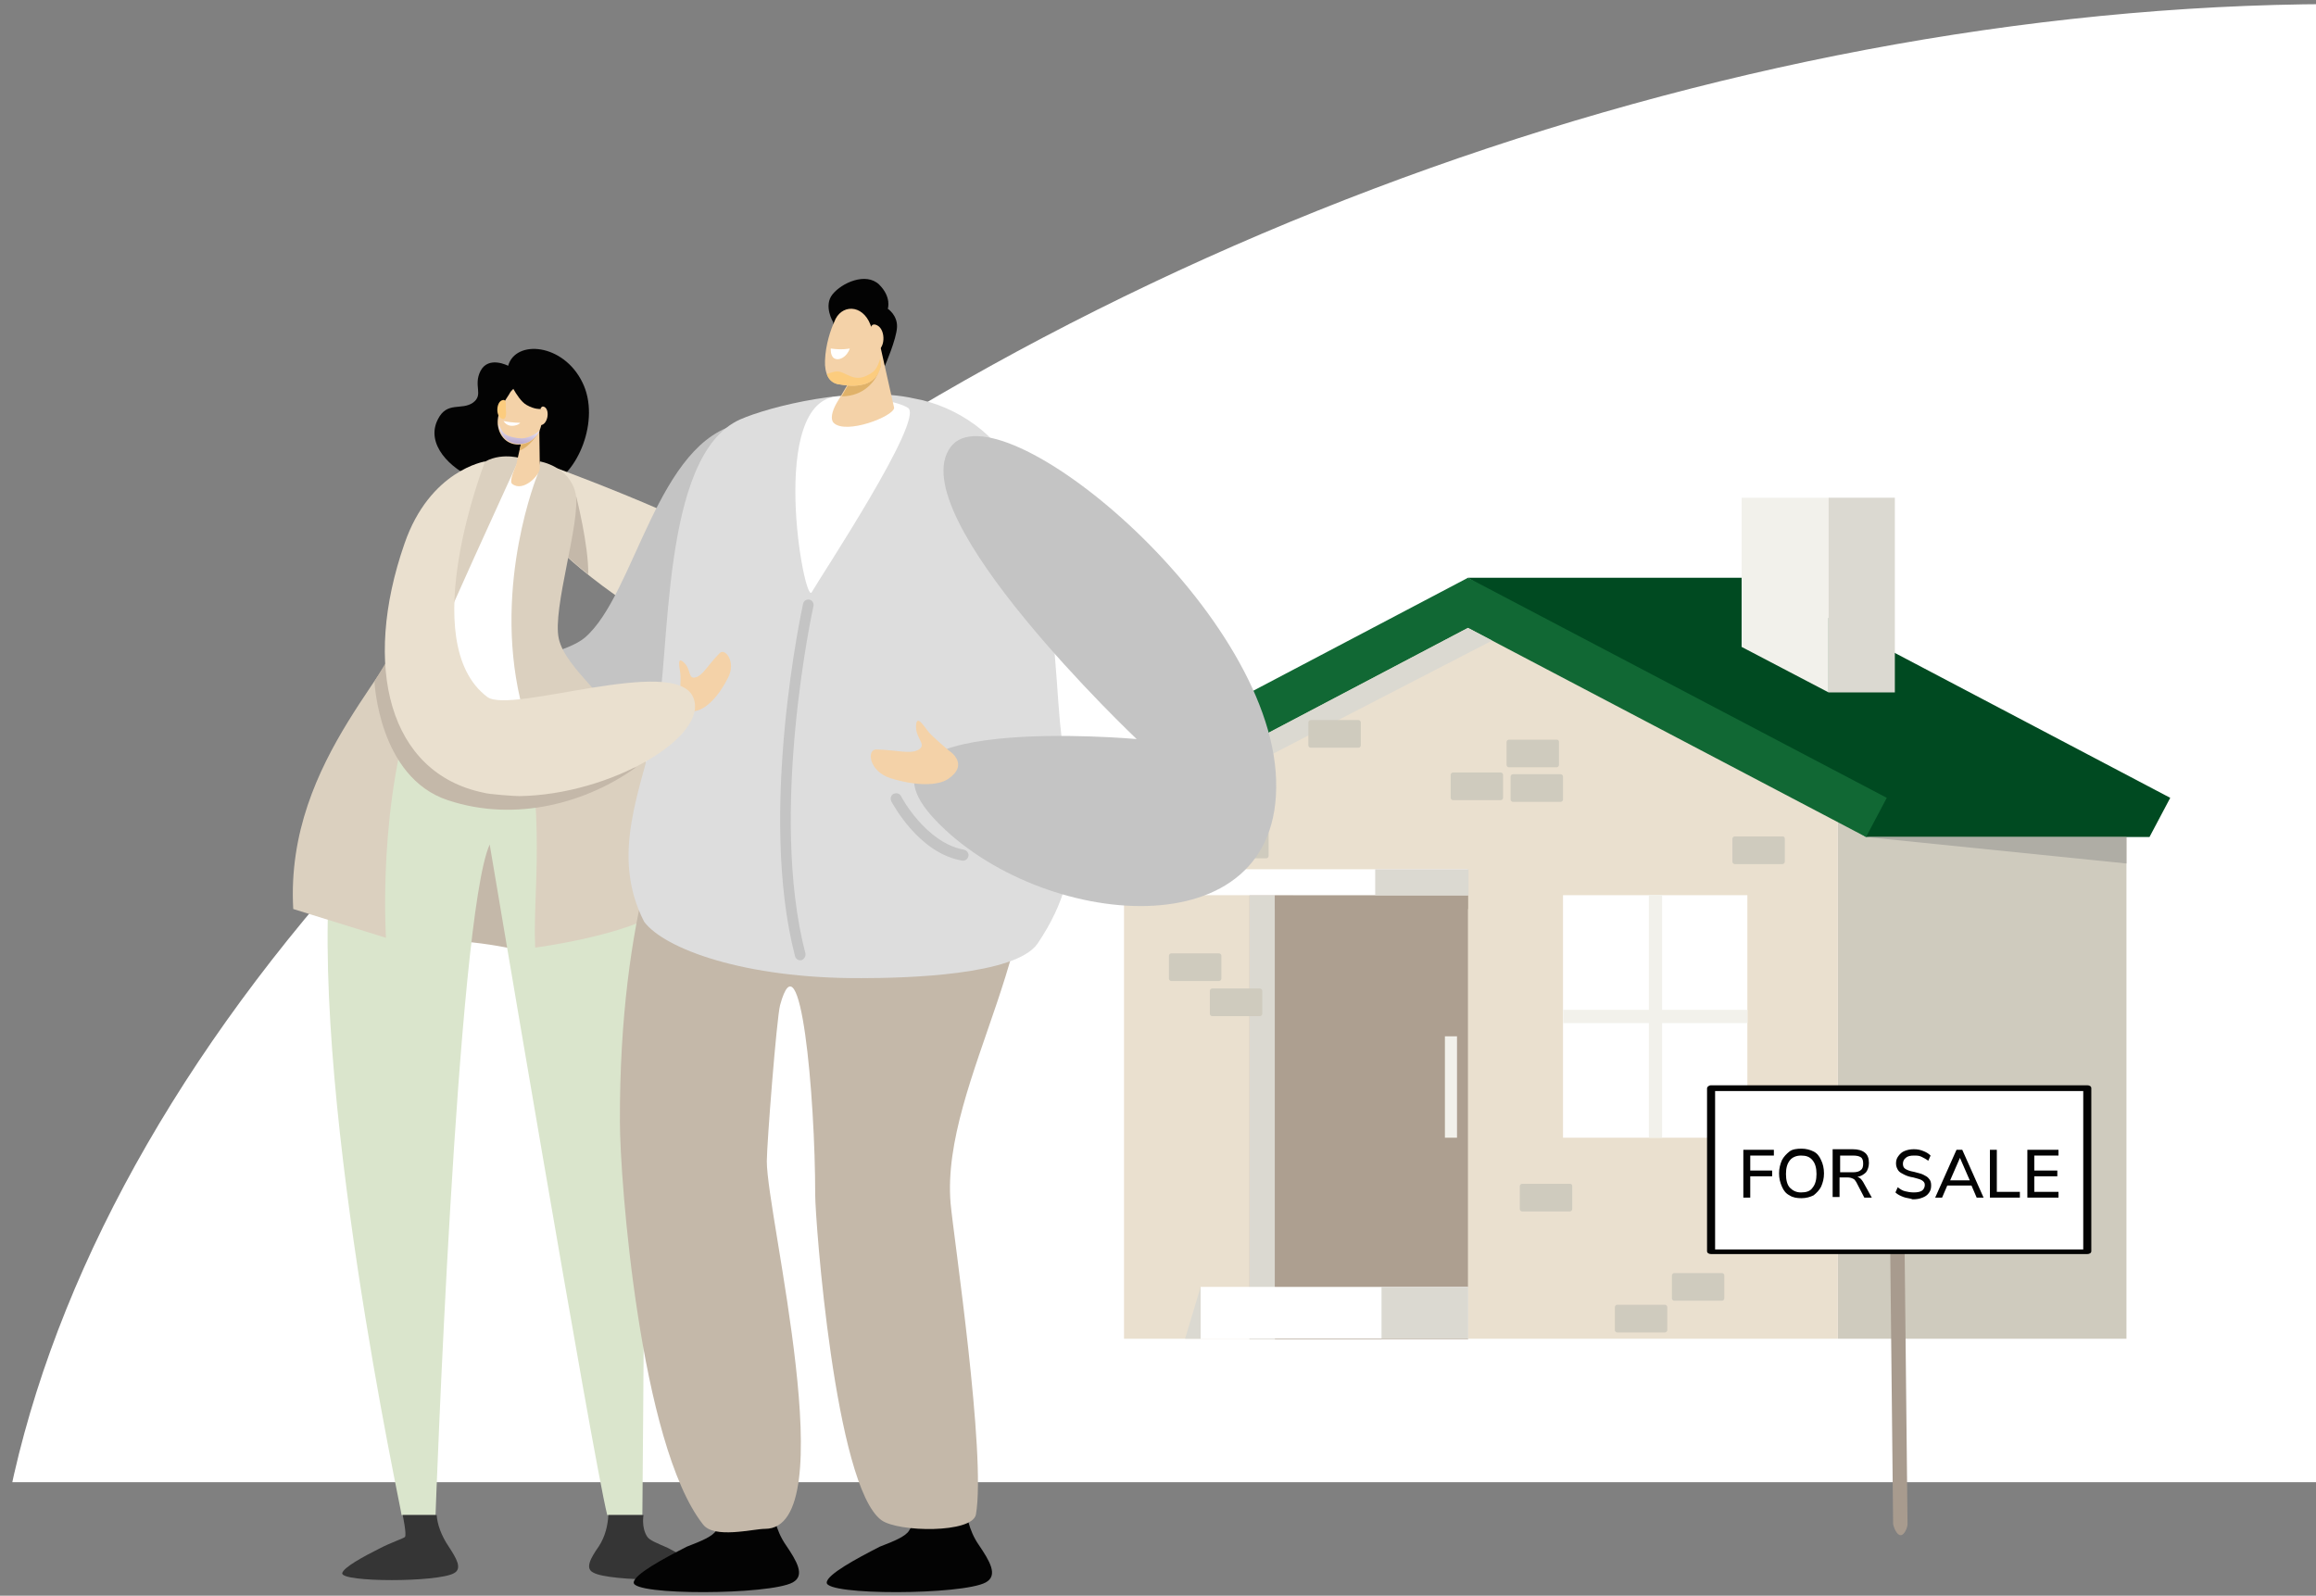 <?xml version="1.0" encoding="utf-8"?>
<!-- Generator: Adobe Illustrator 25.4.1, SVG Export Plug-In . SVG Version: 6.00 Build 0)  -->
<svg version="1.1" id="_x3C_Layer_x3E_" xmlns="http://www.w3.org/2000/svg" xmlns:xlink="http://www.w3.org/1999/xlink" x="0px"
	 y="0px" viewBox="0 0 402 277" style="enable-background:new 0 0 402 277;" xml:space="preserve">
<rect x="0" y="0" width="402" height="277" fill="#808080" stroke="none"/>
<style type="text/css">
	.st0{clip-path:url(#SVGID_00000140707942687867804120000008992822062047047611_);}
	.st1{fill:#FFFFFF;}
	.st2{fill:#CFCBBE;}
	.st3{fill:#004A21;}
	.st4{fill:#EAE0CF;}
	.st5{fill:#116834;}
	.st6{fill:#AD9F90;}
	.st7{fill:#F2F1EB;}
	.st8{fill:#DBD9D1;}
	.st9{fill:#AFADA5;}
	.st10{fill:#A89B8E;}
	.st11{fill:#030303;}
	.st12{enable-background:new    ;}
	.st13{fill:#C4C4C4;}
	.st14{fill:#C4B8A9;}
	.st15{fill:#DAE5CC;}
	.st16{fill:#DBD0BF;}
	.st17{fill:#F4D2A8;}
	.st18{fill:#E0B269;}
	.st19{fill:#FCCC7E;}
	.st20{fill:#353535;}
	.st21{fill:url(#SVGID_00000009552841526370603670000011931275924683549339_);}
	.st22{fill:#DDDDDD;}
</style>
<g>
	<g>
		<defs>
			<rect id="SVGID_1_" x="0" y="0.6" width="402" height="256.7"/>
		</defs>
		<clipPath id="SVGID_00000165940174447725806330000017983838750793295007_">
			<use xlink:href="#SVGID_1_"  style="overflow:visible;"/>
		</clipPath>
		<g style="clip-path:url(#SVGID_00000165940174447725806330000017983838750793295007_);">
			<g>
				
					<ellipse transform="matrix(0.935 -0.354 0.354 0.935 -58.774 124.453)" class="st1" cx="310.5" cy="222.7" rx="324.7" ry="203.2"/>
			</g>
		</g>
	</g>
</g>
<rect x="319" y="142.7" class="st2" width="50.1" height="89.7"/>
<polygon class="st3" points="304.1,100.3 254.8,100.3 323.9,145.3 373.1,145.3 376.7,138.5 "/>
<polygon class="st4" points="319,232.4 195.1,232.4 195.1,136.1 257,103.5 319,136.1 "/>
<polygon class="st5" points="327.5,138.5 254.8,100.3 182.2,138.5 185.8,145.3 254.8,109 323.9,145.3 "/>
<rect x="216.9" y="155.4" class="st6" width="37.9" height="77.1"/>
<g>
	<rect x="271.3" y="155.4" class="st1" width="32" height="42.1"/>
	<rect x="286.2" y="155.4" class="st7" width="2.3" height="42.1"/>
	
		<rect x="286.2" y="160.4" transform="matrix(-1.836970e-16 1 -1 -1.836970e-16 463.724 -110.894)" class="st7" width="2.3" height="32"/>
</g>
<rect x="216.9" y="155.4" class="st8" width="4.4" height="77.1"/>
<rect x="221.3" y="155.4" class="st6" width="3.2" height="68"/>
<rect x="221.3" y="155.4" class="st6" width="33.5" height="2.4"/>
<rect x="208.4" y="223.4" class="st1" width="46.4" height="9"/>
<polygon class="st8" points="195.1,144.2 259,111.2 254.8,109 195.1,140.4 "/>
<rect x="250.8" y="179.9" class="st7" width="2.1" height="17.6"/>
<polygon class="st9" points="323.9,145.3 369.1,149.9 369.1,145.3 "/>
<polygon class="st8" points="208.4,223.4 205.7,232.4 208.4,232.4 "/>
<rect x="239.8" y="223.4" class="st8" width="15" height="9"/>
<polygon class="st7" points="302.3,112.3 317.4,120.2 317.4,86.4 302.3,86.4 "/>
<rect x="317.4" y="86.4" class="st8" width="11.5" height="33.8"/>
<rect x="201.7" y="150.9" class="st1" width="53.1" height="4.5"/>
<rect x="238.7" y="150.9" class="st8" width="16.2" height="4.5"/>
<g>
	<path class="st2" d="M260.5,134.1h-8.3c-0.2,0-0.4,0.2-0.4,0.4v4c0,0.2,0.2,0.4,0.4,0.4h8.3c0.2,0,0.4-0.2,0.4-0.4v-4
		C260.9,134.3,260.7,134.1,260.5,134.1z"/>
	<path class="st2" d="M270.2,128.4h-8.3c-0.2,0-0.4,0.2-0.4,0.4v4c0,0.2,0.2,0.4,0.4,0.4h8.3c0.2,0,0.4-0.2,0.4-0.4v-4
		C270.6,128.6,270.5,128.4,270.2,128.4z"/>
	<path class="st2" d="M270.9,134.4h-8.3c-0.2,0-0.4,0.2-0.4,0.4v4c0,0.2,0.2,0.4,0.4,0.4h8.3c0.2,0,0.4-0.2,0.4-0.4v-4
		C271.3,134.6,271.1,134.4,270.9,134.4z"/>
	<path class="st2" d="M235.8,125h-8.3c-0.2,0-0.4,0.2-0.4,0.4v4c0,0.2,0.2,0.4,0.4,0.4h8.3c0.2,0,0.4-0.2,0.4-0.4v-4
		C236.2,125.2,236,125,235.8,125z"/>
	<path class="st2" d="M219.8,144.2h-8.3c-0.2,0-0.4,0.2-0.4,0.4v4c0,0.2,0.2,0.4,0.4,0.4h8.3c0.2,0,0.4-0.2,0.4-0.4v-4
		C220.2,144.4,220,144.2,219.8,144.2z"/>
	<path class="st2" d="M211.6,165.5h-8.3c-0.2,0-0.4,0.2-0.4,0.4v4c0,0.2,0.2,0.4,0.4,0.4h8.3c0.2,0,0.4-0.2,0.4-0.4v-4
		C212,165.7,211.8,165.5,211.6,165.5z"/>
	<path class="st2" d="M218.7,171.6h-8.3c-0.2,0-0.4,0.2-0.4,0.4v4c0,0.2,0.2,0.4,0.4,0.4h8.3c0.2,0,0.4-0.2,0.4-0.4v-4
		C219.1,171.8,218.9,171.6,218.7,171.6z"/>
	<path class="st2" d="M272.5,205.5h-8.3c-0.2,0-0.4,0.2-0.4,0.4v4c0,0.2,0.2,0.4,0.4,0.4h8.3c0.2,0,0.4-0.2,0.4-0.4v-4
		C272.9,205.7,272.8,205.5,272.5,205.5z"/>
	<path class="st2" d="M289,226.5h-8.3c-0.2,0-0.4,0.2-0.4,0.4v4c0,0.2,0.2,0.4,0.4,0.4h8.3c0.2,0,0.4-0.2,0.4-0.4v-4
		C289.4,226.7,289.2,226.5,289,226.5z"/>
	<path class="st2" d="M298.9,221h-8.3c-0.2,0-0.4,0.2-0.4,0.4v4c0,0.2,0.2,0.4,0.4,0.4h8.3c0.2,0,0.4-0.2,0.4-0.4v-4
		C299.3,221.2,299.1,221,298.9,221z"/>
	<path class="st2" d="M319,205.5c0,0-0.1,0-0.2,0h-8.3c-0.2,0-0.4,0.2-0.4,0.4v4c0,0.2,0.2,0.4,0.4,0.4h8.3c0.1,0,0.1,0,0.2,0V205.5
		z"/>
	<path class="st2" d="M309.4,145.2h-8.3c-0.2,0-0.4,0.2-0.4,0.4v4c0,0.2,0.2,0.4,0.4,0.4h8.3c0.2,0,0.4-0.2,0.4-0.4v-4
		C309.8,145.4,309.7,145.2,309.4,145.2z"/>
</g>
<g>
	<g>
		<path class="st10" d="M329.9,266.5L329.9,266.5c0.7,0,1.2-1.4,1.2-1.9l-0.8-75.6h-2.5l0.8,75.6
			C328.7,265.1,329.2,266.5,329.9,266.5z"/>
	</g>
	<g>
		<rect x="297" y="189" class="st1" width="65.3" height="28.3"/>
		<path class="st11" d="M362.3,217.7H297c-0.4,0-0.7-0.2-0.7-0.5v-28.3c0-0.2,0.3-0.5,0.7-0.5h65.3c0.4,0,0.7,0.2,0.7,0.5v28.3
			C363,217.5,362.7,217.7,362.3,217.7z M297.7,216.9h63.9v-27.5h-63.9V216.9z"/>
	</g>
</g>
<g class="st12">
	<path class="st11" d="M302.6,207.9v-8.3h5.3v1h-4.1v2.6h3.8v1h-3.8v3.7H302.6z"/>
	<path class="st11" d="M310.6,207.5c-0.6-0.3-1-0.8-1.3-1.5s-0.5-1.4-0.5-2.3c0-0.9,0.2-1.6,0.5-2.3c0.3-0.6,0.8-1.1,1.3-1.5
		s1.3-0.5,2.1-0.5c0.8,0,1.5,0.2,2.1,0.5s1,0.8,1.3,1.5c0.3,0.6,0.5,1.4,0.5,2.3c0,0.9-0.2,1.6-0.5,2.3c-0.3,0.6-0.8,1.1-1.3,1.5
		c-0.6,0.3-1.3,0.5-2.1,0.5C311.9,208,311.2,207.9,310.6,207.5z M314.6,206.2c0.5-0.6,0.7-1.4,0.7-2.4c0-1-0.2-1.8-0.7-2.4
		c-0.5-0.6-1.1-0.8-2-0.8c-0.8,0-1.5,0.3-1.9,0.8c-0.5,0.6-0.7,1.4-0.7,2.4c0,1,0.2,1.9,0.7,2.4s1.1,0.8,1.9,0.8
		C313.5,207,314.2,206.8,314.6,206.2z"/>
	<path class="st11" d="M324.9,207.9h-1.3l-1.4-2.7c-0.2-0.3-0.3-0.5-0.6-0.6c-0.2-0.1-0.5-0.2-0.9-0.2h-1.4v3.4h-1.2v-8.3h3.5
		c0.9,0,1.6,0.2,2.1,0.6c0.5,0.4,0.7,1,0.7,1.8c0,0.6-0.2,1.2-0.5,1.6c-0.4,0.4-0.9,0.7-1.5,0.8c0.4,0.1,0.7,0.4,1,0.9L324.9,207.9z
		 M321.6,203.5c0.6,0,1.1-0.1,1.4-0.4c0.3-0.2,0.4-0.6,0.4-1.1c0-0.5-0.1-0.9-0.4-1.1c-0.3-0.2-0.7-0.3-1.4-0.3h-2.2v2.9H321.6z"/>
	<path class="st11" d="M330.4,207.8c-0.5-0.2-1-0.4-1.4-0.8l0.4-0.9c0.4,0.3,0.8,0.6,1.3,0.7c0.4,0.1,0.9,0.2,1.5,0.2
		c0.6,0,1.1-0.1,1.4-0.3c0.3-0.2,0.5-0.6,0.5-1c0-0.4-0.2-0.6-0.5-0.8c-0.3-0.2-0.8-0.3-1.5-0.5c-0.7-0.1-1.2-0.3-1.6-0.5
		c-0.4-0.2-0.8-0.4-1-0.7c-0.2-0.3-0.4-0.7-0.4-1.2c0-0.5,0.1-0.9,0.4-1.3c0.3-0.4,0.6-0.7,1.1-0.9c0.5-0.2,1-0.3,1.6-0.3
		c0.6,0,1.1,0.1,1.6,0.3s0.9,0.4,1.3,0.8l-0.4,0.9c-0.4-0.3-0.8-0.5-1.2-0.7c-0.4-0.2-0.8-0.2-1.3-0.2c-0.6,0-1.1,0.1-1.4,0.4
		c-0.3,0.2-0.5,0.6-0.5,1c0,0.4,0.1,0.7,0.4,0.9c0.3,0.2,0.8,0.4,1.4,0.5c0.7,0.2,1.3,0.3,1.7,0.5c0.4,0.2,0.8,0.4,1,0.7
		c0.3,0.3,0.4,0.7,0.4,1.2c0,0.5-0.1,0.9-0.4,1.3c-0.3,0.4-0.6,0.6-1.1,0.8c-0.5,0.2-1,0.3-1.7,0.3C331.5,208,330.9,208,330.4,207.8
		z"/>
	<path class="st11" d="M343.1,207.9l-0.9-2.1H338l-0.9,2.1h-1.2l3.7-8.3h1l3.7,8.3H343.1z M338.5,204.9h3.4l-1.7-3.9L338.5,204.9z"
		/>
	<path class="st11" d="M345.4,207.9v-8.3h1.2v7.3h4v1H345.4z"/>
	<path class="st11" d="M351.9,207.9v-8.3h5.4v1h-4.2v2.6h4v1h-4v2.7h4.2v1H351.9z"/>
</g>
<g>
	<path class="st11" d="M88.2,63.5c0,0-3.4-1.8-4.8,0.9c-1.3,2.6,0.6,4.1-1.3,5.5c-2,1.4-4.5-0.3-6.1,2.9c-2.2,4.3,2.2,8.6,6.4,10.3
		c4.2,1.6,7.8,2.8,12.8,1.1s9.1-11.3,5.9-17.8C97.8,59.6,89.5,58.9,88.2,63.5z"/>
	<path class="st4" d="M96.7,81.3c0,0,36.5,13.4,36.1,18.3c-0.4,4.9-1,12.4-9.5,11.8c-8.5-0.6-26.5-15.2-27.6-17.7
		C94.5,91,96.7,81.3,96.7,81.3z"/>
	<path class="st13" d="M128.7,73.5c-14.7,2.8-18.4,29.7-27.2,37.2c-5.6,4.7-27.9,5.4-26.9,11.6c1,6.2,12.6,11.8,20.5,10.7
		c7.9-1.1,15.7-2.6,20.4-7.4C123.2,117.6,137.6,71.8,128.7,73.5z"/>
	<path class="st14" d="M96.8,95l3.2-8.9c0,0,2.2,8.6,2.1,13.6C99.8,97.9,97.9,96.2,96.8,95z"/>
	<path class="st14" d="M101.5,168.3c0,0-18.8-7.5-34-4.2c0,0-4.5-25.4-0.3-39.2c4.2-13.8,21.3-7.4,24.6-2.6
		C95.1,126.9,101.5,168.3,101.5,168.3z"/>
	<path class="st15" d="M57.6,147.9c0.4-9,6.2-12,9.3-21c0.4-1.1,3.1-9,3.4-10.1c5.5-17.2,4.3-22.9,9.9-31.6c5.1-7.9,10.5-6.4,15.9-3
		c6.1,3.8-3.5,19.3-1.8,28c0.8,4.1,4.6,7.2,8.4,11.9c6.1,7.2,9,16.1,9.4,25.4c0.3,7-0.6,115.5-0.6,115.5h-6.1
		c-2.6-10.5-20.4-116.4-20.4-116.4c-5.7,12.5-9.4,116.4-9.4,116.4h-5.9C69.9,263.1,53.2,186.9,57.6,147.9z"/>
	<g>
		<path class="st1" d="M69.3,118.6c5.5-17.2,5.3-24.6,10.9-33.3c5.1-7.9,10.5-6.4,15.9-3c6.1,3.8-3.5,19.3-1.8,28
			c0.8,4.1,4.6,7.2,8.4,11.9c1.8,2.2,3.4,4.5,4.7,6.9C100,130.6,68.2,122.2,69.3,118.6z"/>
	</g>
	<path class="st16" d="M93.3,82.4c0,0-7.7,18.8-3,39c4.7,20.3,2.1,33.9,2.6,43.1c0,0,16.1-2.1,22.3-6.6c0,0,1.5-17.4-3.6-26.8
		c-5.1-9.5-13.4-14.9-14.6-20.2c-1.2-5.2,3.9-20.5,2.9-25.3c-1.1-4.7-6.2-5.5-6.2-5.5L93.3,82.4z"/>
	<path class="st16" d="M90.2,79.5c0,0-4.1-1.2-7.1,1.4c-3,2.6-11.1,4-11.8,25c-0.3,8.9-21.9,25.4-20.4,51.9l16.1,5
		c0,0-1.6-23.8,5.5-43.3C74.9,112.6,90.2,79.5,90.2,79.5z"/>
	<path class="st17" d="M93.6,74.1l0.1,7.2c0,1.2-2.9,4.2-4.8,2.7c-0.5-0.4,0.2-2.1,0.7-3.3l1.4-6.2L93.6,74.1z"/>
	<path class="st18" d="M90.2,78.2c1.6-0.5,3.1-2.8,3.1-2.8h-2.5L90.2,78.2z"/>
	<path class="st17" d="M88.4,68.4c0.2-0.4,0.4-0.6,0.7-0.9c0.5,0.9,1.4,2.3,2.3,2.8c1.4,0.8,2.4,0.7,2.4,0.7l0,0l0.2,1.3
		c0.3,2.2-1.1,4.4-3.3,4.8c-2,0.4-4-0.8-4.3-3.4C86.2,71.4,87.8,69.4,88.4,68.4z"/>
	<path class="st17" d="M93.5,72.1c0.1-0.2,0.1-0.5,0.2-0.7c0.1-0.5,0.3-1.1,0.9-0.7c0.9,0.7,0.4,3.1-0.8,3.1
		C93,73.8,93.3,72.7,93.5,72.1z"/>
	<path class="st19" d="M87.8,71.1c0-0.2,0-0.5,0-0.7c0-0.5,0-1.2-0.7-0.9c-1,0.4-1.1,2.9,0.1,3.2C87.9,72.9,87.9,71.7,87.8,71.1z"/>
	<path class="st1" d="M90.3,73.4c0,0-1.4,0-2.9-0.3c0,0,0.4,0.7,1.2,0.8C89.3,74,90.1,73.7,90.3,73.4z"/>
	<path class="st20" d="M65.9,268.8c1.9-1,4.3-1.8,4.4-2c0.3-0.5-0.4-3.8-0.4-3.8h5.9c0.1,1.6,0.8,3.6,2.1,5.5c1.3,2,2.4,3.8,0.9,4.6
		c-2.8,1.6-19.6,1.6-19.4,0C59.6,272.1,63.1,270.2,65.9,268.8z"/>
	<path class="st20" d="M103.9,268.5c1.2-1.8,1.6-3.8,1.7-5.5h6.1c0,0-0.4,2.1,0.6,3.7c0.4,0.7,1.8,1.2,3.6,2
		c2.8,1.5,6.4,3.3,6.5,4.3c0.2,1.6-16.6,1.6-19.4,0C101.5,272.3,102.5,270.5,103.9,268.5z"/>
	<g>
		
			<linearGradient id="SVGID_00000080182002935047207100000012186522326733963167_" gradientUnits="userSpaceOnUse" x1="361.784" y1="73.507" x2="361.024" y2="79.879" gradientTransform="matrix(1 0 0 1 -271.62 0)">
			<stop  offset="0" style="stop-color:#FFFFFF"/>
			<stop  offset="9.326565e-02" style="stop-color:#F2EEF6"/>
			<stop  offset="0.388" style="stop-color:#CBBFDB"/>
			<stop  offset="0.647" style="stop-color:#AF9CC8"/>
			<stop  offset="0.861" style="stop-color:#9E87BC"/>
			<stop  offset="1" style="stop-color:#987FB8"/>
		</linearGradient>
		<path style="fill:url(#SVGID_00000080182002935047207100000012186522326733963167_);" d="M90.5,76.1c-0.8,0-2.3-0.3-2.9-0.8
			c-0.5-0.4-1-1.5-1.1-1.8c0,0,0,0.1,0,0.1c0.3,2.6,2.3,3.7,4.3,3.4c1.4-0.2,2.4-1.2,2.9-2.3C92.6,75.7,91.3,76.1,90.5,76.1z"/>
	</g>
	<path class="st11" d="M136.4,268.2c-1.8-2.6-2.2-5.4-2.5-7.8h-8.7c0,0,0.6,3-0.9,5.3c-0.6,1-2.5,1.8-5.1,2.8
		c-4.1,2.1-9.1,4.8-9.2,6.2c-0.3,2.3,23.6,2.2,27.6,0C139.8,273.5,138.3,271,136.4,268.2z"/>
	<path class="st11" d="M169.9,268.2c-1.8-2.6-2.2-5.4-2.5-7.8h-8.7c0,0,0.6,3-0.9,5.3c-0.6,1-2.5,1.8-5.1,2.8
		c-4.1,2.1-9.1,4.8-9.2,6.2c-0.3,2.3,23.6,2.2,27.6,0C173.3,273.5,171.8,271,169.9,268.2z"/>
	<path class="st14" d="M107.6,194.7c-0.1-36.3,8.3-56.2,13.4-66.6c2.2-5.8,54.5,8.1,55.4,10.4c8,22.5-13.2,49.1-11.4,70.4
		c0.5,5.6,6.2,43.6,4.4,54c-0.6,3.3-13.5,3.1-16.4,1c-8.1-5.9-11.5-52.3-11.5-56.4c0-17.5-2.6-45.9-6.1-33
		c-0.6,2.3-2.3,24.1-2.3,27.1c0,9.5,13.5,63.8-0.3,63.8c-2.1,0-8.9,1.8-10.8-0.8C111.1,250.7,107.6,204.9,107.6,194.7z"/>
	<path class="st22" d="M176.3,82.6c-2.6-6.9-10.2-12.1-17.5-13.4c0,0,0,0,0,0c-10.5-2.4-25.3,1.4-30.3,3.6
		c-14,6.2-12,41.1-14.6,52.6c-2.6,11.8-8.1,22.8-2.1,34.6c3.5,4.7,17.4,9.9,37.7,9.8c7.8,0,26.8-0.5,30.6-6
		c9.7-14.4,4.8-24,3.6-41.9C182.2,99.9,180.9,94.9,176.3,82.6z"/>
	<path class="st1" d="M157.6,70.8c-3.1-1.9-12-2-12-2c-12.5,0.4-6,36.5-4.7,34C142.3,100.3,160.6,72.7,157.6,70.8z"/>
	<g>
		<path class="st13" d="M138.9,166.7c-0.4,0-0.8-0.3-0.9-0.7c-6.5-25,1.3-60.8,1.4-61.2c0.1-0.5,0.6-0.8,1.1-0.7
			c0.5,0.1,0.8,0.6,0.7,1.1c-0.1,0.4-7.8,35.8-1.4,60.3c0.1,0.5-0.2,1-0.7,1.2C139.1,166.7,139,166.7,138.9,166.7z"/>
	</g>
	<g>
		<path class="st11" d="M144.6,55.9c0,0-1.7-2.8-0.1-4.8c1.6-2,5.8-3.9,8.1-1.7c2.2,2.2,1.5,4.2,1.5,4.2s1.7,1.1,1.6,3.2
			c-0.1,2.1-2.1,6.7-2.1,6.7S144.9,59.6,144.6,55.9z"/>
		<path class="st17" d="M152.8,60.1l2.4,10.7c-0.1,1.5-8.4,4.7-10.5,2.6c-0.6-0.6-0.3-2,0.5-3.4l4.6-7.8L152.8,60.1z"/>
		<path class="st18" d="M149,63.7c1.6-0.1,3.9-0.3,3.9-0.3s-0.4,2.5-2.8,4.2c-1.3,0.9-2.7,1.2-4,1.2L149,63.7z"/>
		<path class="st17" d="M151.1,56.4l1.7,5.9c0.4,2-0.9,3.9-2.8,4.4c-1.6,0.4-2.6,0.3-4.5,0c-1.6-0.3-2.4-1.9-2.3-4.1
			c0.1-2.8,1-5.4,1.6-6.7C145.9,52.8,149.7,52.7,151.1,56.4z"/>
		<path class="st1" d="M147.5,60.5c0,0-1.4,0.3-3.3,0c0,0-0.1,1.3,0.6,1.7C145.6,62.7,147,62,147.5,60.5z"/>
		<path class="st19" d="M145,64.5c1.9-0.3,3.2,2.6,6.6,0c0.6-0.5,1-1.6,1.2-2.3l0,0.1c0.4,2-0.9,3.9-2.8,4.4c-1.6,0.4-2.6,0.3-4.5,0
			c-1-0.2-1.7-0.8-2-1.8C143.7,64.9,144.4,64.6,145,64.5z"/>
		<path class="st17" d="M150.9,58.8c0.1-0.4,0.1-0.7,0.1-1.1c0-0.7,0.2-1.8,1.3-1.2c1.5,0.8,1.4,4.3-0.4,4.5
			C150.6,61.1,150.6,59.7,150.9,58.8z"/>
	</g>
	<g>
		<path class="st13" d="M167.2,149.4c-0.1,0-0.1,0-0.2,0c-7.6-1.3-12.1-10-12.3-10.3c-0.2-0.5-0.1-1,0.4-1.3c0.5-0.2,1-0.1,1.3,0.4
			c0,0.1,4.3,8.1,10.9,9.3c0.5,0.1,0.9,0.6,0.8,1.1C168,149.1,167.6,149.4,167.2,149.4z"/>
	</g>
	<path class="st13" d="M165,77.6c8.1-10.9,55.6,27.6,56.5,57.8c1,30.1-41.1,25.9-59.1,7s34.9-14.1,34.9-14.1S156.2,89.4,165,77.6z"
		/>
	<path class="st17" d="M164.7,130.3c0,0-2.6-2.2-3.4-3.1c-0.8-0.9-2.2-3.4-2.3-1.2c-0.1,2.2,1.9,3.2,0.5,4.1c-1.4,0.9-3.7,0.1-7.4,0
		c-1.7,0-1.3,3.8,2.5,5c4.5,1.4,8.3,1.3,10,0.1C168.4,132.6,164.7,130.3,164.7,130.3z"/>
	<path class="st17" d="M118,120.7c0,0,0.2-2.7,0.1-3.7c-0.1-1-0.7-3.2,0.6-2c1.3,1.2,0.7,2.9,2,2.6c1.3-0.3,2.1-2.1,4.2-4.2
		c0.9-1,2.9,1.4,1.5,4.2c-1.7,3.4-3.9,5.5-5.6,5.8C117.2,124.1,118,120.7,118,120.7z"/>
	<path class="st14" d="M65,118.3c0,0,0.7,16.6,12.7,20.6s24.4,0.3,32.7-5.7c0,0-24,2.1-31.7-3.9C71,123.2,67.6,114,67.6,114
		L65,118.3z"/>
	<path class="st4" d="M70.2,94.4c4.4-12.8,14-14.3,14-14.3s-12.3,31.4,0.4,40.9c4.1,3,32.5-7.3,35.7,0c3,6.8-14.3,17-30.2,17.2
		c-0.7,0-5.3-0.3-6.2-0.6C67.5,134.2,62.8,115.7,70.2,94.4z"/>
</g>
</svg>
